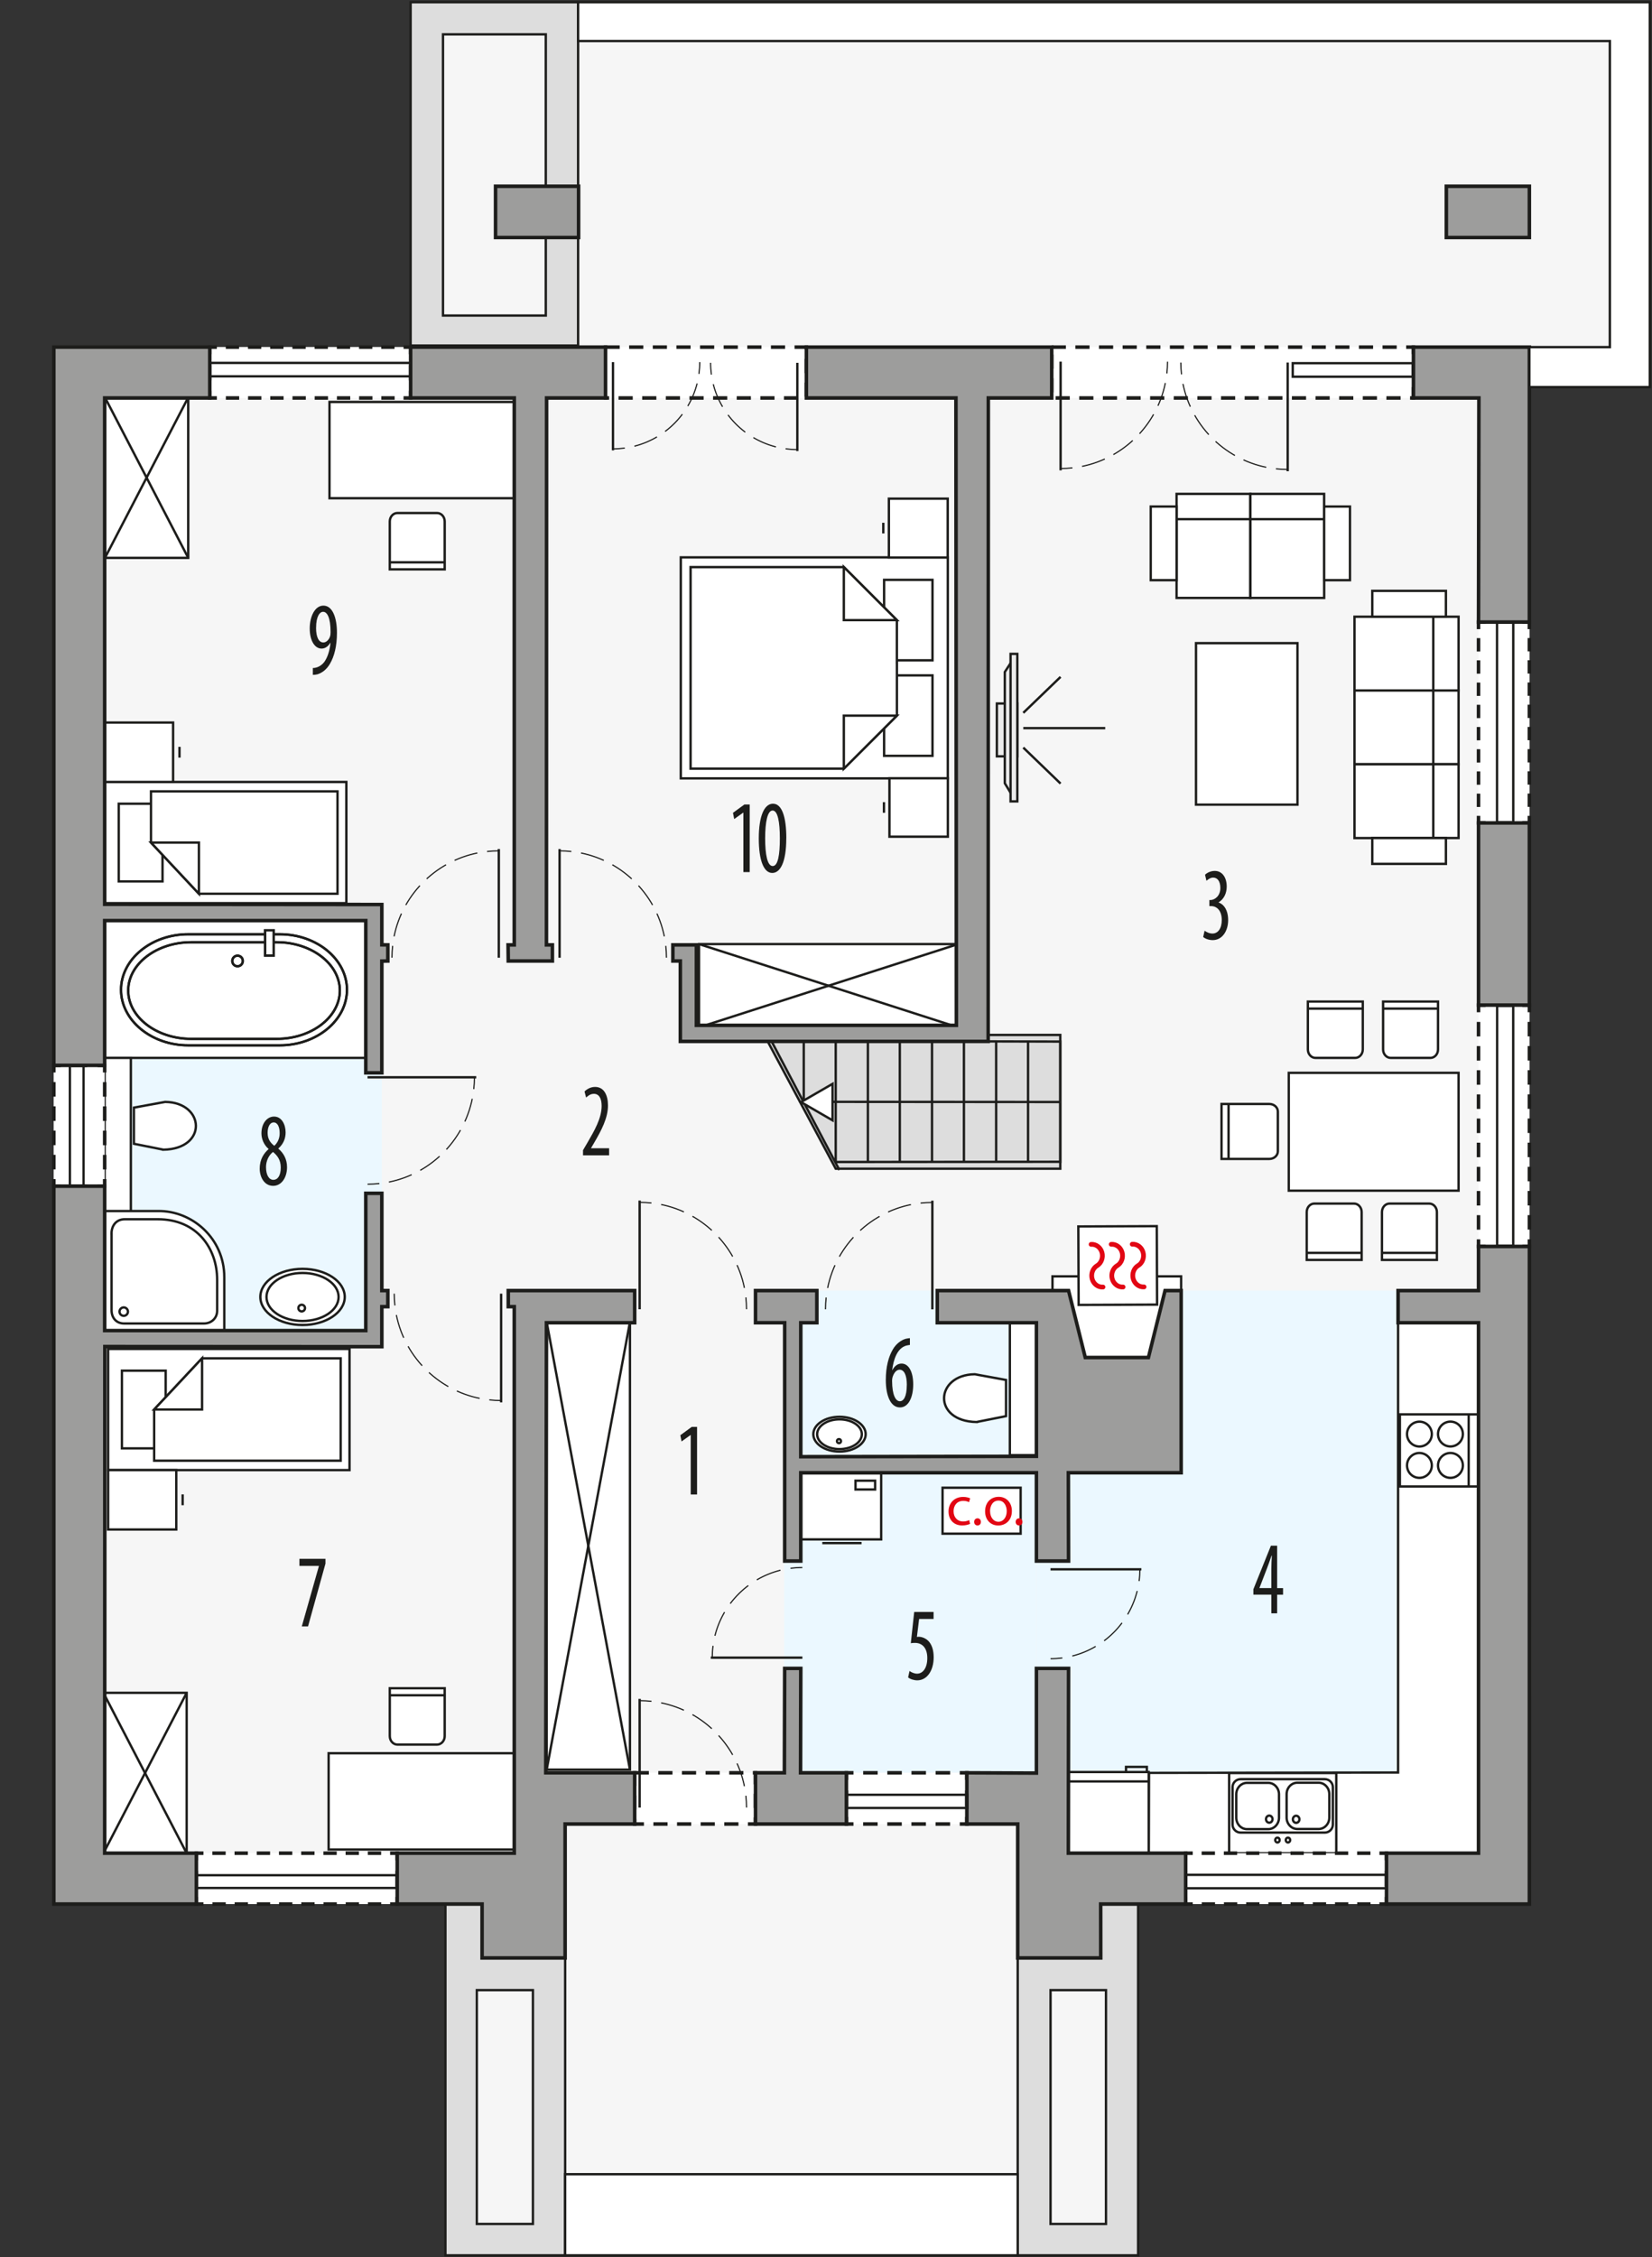 <?xml version="1.0" encoding="UTF-8"?><svg id="b" xmlns="http://www.w3.org/2000/svg" viewBox="0 0 349.57 477.58"><rect x="0" y="0" width="349.57" height="477.58" fill="#333333" stroke="none"/><polygon points="323.62 73.44 340.65 73.44 340.65 73.44 340.65 8.68 122.5 8.68 122.5 73.44 11.39 73.44 11.39 402.84 119.58 402.84 119.58 460 215.35 460 215.35 402.84 323.62 402.84 323.62 73.44" style="fill:#f6f6f6;"/><polygon points="224.36 247.26 176.84 247.26 162.42 220.28 162.42 218.96 224.36 218.96 224.36 247.26" style="fill:#ddd; stroke:#1d1d1b; stroke-miterlimit:10; stroke-width:.5px;"/><line x1="183.65" y1="220.47" x2="183.65" y2="245.84" style="fill:none; stroke:#1d1d1b; stroke-miterlimit:10; stroke-width:.5px;"/><line x1="176.84" y1="220.47" x2="176.84" y2="245.84" style="fill:none; stroke:#1d1d1b; stroke-miterlimit:10; stroke-width:.5px;"/><line x1="190.4" y1="220.47" x2="190.4" y2="245.84" style="fill:none; stroke:#1d1d1b; stroke-miterlimit:10; stroke-width:.5px;"/><line x1="197.22" y1="220.47" x2="197.22" y2="245.84" style="fill:none; stroke:#1d1d1b; stroke-miterlimit:10; stroke-width:.5px;"/><line x1="203.97" y1="220.47" x2="203.97" y2="245.84" style="fill:none; stroke:#1d1d1b; stroke-miterlimit:10; stroke-width:.5px;"/><line x1="210.79" y1="220.43" x2="210.79" y2="245.8" style="fill:none; stroke:#1d1d1b; stroke-miterlimit:10; stroke-width:.5px;"/><line x1="217.54" y1="220.43" x2="217.54" y2="245.8" style="fill:none; stroke:#1d1d1b; stroke-miterlimit:10; stroke-width:.5px;"/><polyline points="209.1 220.33 224.36 220.37 224.36 245.8 176.84 245.84" style="fill:none; stroke:#1d1d1b; stroke-miterlimit:10; stroke-width:.5px;"/><line x1="224.36" y1="233.15" x2="170.08" y2="233.11" style="fill:none; stroke:#1d1d1b; stroke-miterlimit:10; stroke-width:.5px;"/><line x1="170.08" y1="220.47" x2="170.08" y2="233.11" style="fill:none; stroke:#1d1d1b; stroke-miterlimit:10; stroke-width:.5px;"/><line x1="163.35" y1="220.47" x2="177.61" y2="247.53" style="fill:none; stroke:#1d1d1b; stroke-miterlimit:10; stroke-width:.5px;"/><polygon points="169.49 233.17 172.83 235.1 176.17 237.03 176.17 233.17 176.17 229.31 172.83 231.24 169.49 233.17" style="fill:#fff; stroke:#1d1d1b; stroke-linecap:square; stroke-miterlimit:10; stroke-width:.5px;"/><polygon points="249.94 311.59 249.94 273.05 312.86 273.05 312.86 392.08 219.31 392.08 219.31 311.59 249.94 311.59" style="fill:#ebf8ff; fill-rule:evenodd;"/><rect x="165.93" y="273.05" width="53.37" height="102.02" style="fill:#ebf8ff;"/><rect x="22.15" y="191.32" width="58.65" height="93.6" style="fill:#ebf8ff;"/><polygon points="312.86 392.75 243.07 392.75 243.13 375.09 295.84 375.01 295.84 279.85 312.86 279.85 312.86 392.75" style="fill:#fff; fill-rule:evenodd; stroke:#1d1d1b; stroke-miterlimit:22.93; stroke-width:.5px;"/><rect x="222.71" y="270.04" width="27.22" height="17.17" style="fill:#fff; stroke:#1d1d1b; stroke-miterlimit:22.93; stroke-width:.5px;"/><rect x="169.52" y="311.72" width="16.94" height="13.97" style="fill:#fff; stroke:#1d1d1b; stroke-miterlimit:22.93; stroke-width:.5px;"/><rect x="181.03" y="313.27" width="4.15" height="1.86" style="fill:none; stroke:#1d1d1b; stroke-miterlimit:22.93; stroke-width:.5px;"/><line x1="182.31" y1="326.47" x2="174" y2="326.47" style="fill:none; stroke:#1d1d1b; stroke-miterlimit:22.93; stroke-width:.5px;"/><rect x="213.69" y="279.72" width="5.62" height="28.15" style="fill:#fff; stroke:#1d1d1b; stroke-miterlimit:22.93; stroke-width:.5px;"/><path d="m177.64,300.29c2.61,0,4.73,1.41,4.73,3.15s-2.12,3.15-4.73,3.15-4.73-1.41-4.73-3.15,2.12-3.15,4.73-3.15Z" style="fill:#fff; fill-rule:evenodd; stroke:#1d1d1b; stroke-miterlimit:22.93; stroke-width:.5px;"/><path d="m177.64,299.75c3.06,0,5.54,1.65,5.54,3.68s-2.48,3.68-5.54,3.68-5.54-1.65-5.54-3.68,2.48-3.68,5.54-3.68Z" style="fill:#fff; fill-rule:evenodd; stroke:#1d1d1b; stroke-miterlimit:22.93; stroke-width:.5px;"/><path d="m177.64,300.29c2.61,0,4.73,1.41,4.73,3.15s-2.12,3.15-4.73,3.15-4.73-1.41-4.73-3.15,2.12-3.15,4.73-3.15Z" style="fill:#fff; fill-rule:evenodd; stroke:#1d1d1b; stroke-miterlimit:22.93; stroke-width:.5px;"/><path d="m177.53,304.47c.24,0,.43.19.43.43s-.19.43-.43.43-.43-.19-.43-.43.19-.43.43-.43Z" style="fill:none; fill-rule:evenodd; stroke:#1d1d1b; stroke-miterlimit:22.93; stroke-width:.5px;"/><path d="m206.67,300.85l6.21-1.24v-7.65l-6.61-1.21c-8.41.1-9.06,9.95.4,10.11Z" style="fill:#fff; fill-rule:evenodd; stroke:#1d1d1b; stroke-miterlimit:22.93; stroke-width:.5px;"/><rect x="260.09" y="375.12" width="22.67" height="16.98" style="fill:#fff; stroke:#1d1d1b; stroke-miterlimit:22.93; stroke-width:.5px;"/><path d="m260.81,386.02v-7.91c0-.93.76-1.69,1.7-1.69h17.83c.93,0,1.7.76,1.7,1.69v7.91c0,.93-.76,1.7-1.7,1.7h-17.83c-.93,0-1.7-.76-1.7-1.7Z" style="fill:none; fill-rule:evenodd; stroke:#1d1d1b; stroke-miterlimit:22.93; stroke-width:.5px;"/><path d="m261.6,384.57v-4.95c0-1.33,1.02-2.42,2.26-2.42h4.52c1.24,0,2.26,1.09,2.26,2.42v4.95c0,1.33-1.02,2.42-2.26,2.42h-4.52c-1.24,0-2.26-1.09-2.26-2.42Z" style="fill:none; fill-rule:evenodd; stroke:#1d1d1b; stroke-miterlimit:22.93; stroke-width:.5px;"/><path d="m272.25,384.54v-4.95c0-1.33,1.02-2.42,2.26-2.42h4.52c1.24,0,2.26,1.09,2.26,2.42v4.95c0,1.33-1.02,2.42-2.26,2.42h-4.52c-1.24,0-2.26-1.09-2.26-2.42Z" style="fill:none; fill-rule:evenodd; stroke:#1d1d1b; stroke-miterlimit:22.93; stroke-width:.5px;"/><path d="m269.27,384.88c0-.41-.31-.75-.69-.75s-.69.34-.69.75.31.75.69.75.69-.34.69-.75Z" style="fill:none; fill-rule:evenodd; stroke:#1d1d1b; stroke-miterlimit:22.93; stroke-width:.5px;"/><path d="m274.96,384.91c0-.41-.31-.75-.69-.75s-.69.34-.69.75.31.75.69.75.69-.34.69-.75Z" style="fill:none; fill-rule:evenodd; stroke:#1d1d1b; stroke-miterlimit:22.93; stroke-width:.5px;"/><path d="m273.01,389.3c0-.28-.21-.51-.47-.51s-.47.23-.47.51.21.51.47.51.47-.23.47-.51Z" style="fill:none; fill-rule:evenodd; stroke:#1d1d1b; stroke-miterlimit:22.93; stroke-width:.5px;"/><path d="m270.78,389.3c0-.28-.21-.51-.47-.51s-.47.23-.47.51.21.51.47.51.47-.23.47-.51Z" style="fill:none; fill-rule:evenodd; stroke:#1d1d1b; stroke-miterlimit:22.93; stroke-width:.5px;"/><rect x="226.13" y="374.91" width="16.94" height="17.14" style="fill:#fff; stroke:#1d1d1b; stroke-miterlimit:22.93; stroke-width:.5px;"/><line x1="243.07" y1="376.9" x2="226.13" y2="376.9" style="fill:#fff; stroke:#1d1d1b; stroke-miterlimit:22.93; stroke-width:.5px;"/><polyline points="242.68 374.91 242.68 373.82 238.27 373.82 238.27 374.91" style="fill:none; fill-rule:evenodd; stroke:#1d1d1b; stroke-miterlimit:22.93; stroke-width:.5px;"/><rect x="69.72" y="85.04" width="39.46" height="20.37" style="fill:#fff; stroke:#1d1d1b; stroke-miterlimit:22.93; stroke-width:.5px;"/><rect x="69.54" y="370.93" width="39.46" height="20.37" style="fill:#fff; stroke:#1d1d1b; stroke-miterlimit:22.93; stroke-width:.5px;"/><rect x="253.08" y="136.07" width="21.47" height="34.17" style="fill:#fff; stroke:#1d1d1b; stroke-miterlimit:22.93; stroke-width:.5px;"/><rect x="22.15" y="194.77" width="55.24" height="29.05" style="fill:#fff; stroke:#1d1d1b; stroke-miterlimit:22.93; stroke-width:.5px;"/><path d="m39.83,221.16h19.37c7.82,0,14.22-5.29,14.22-11.75h0c0-6.46-6.4-11.75-14.22-11.75h-19.37c-7.82,0-14.22,5.29-14.22,11.75h0c0,6.46,6.4,11.75,14.22,11.75Z" style="fill:#fff; fill-rule:evenodd; stroke:#1d1d1b; stroke-miterlimit:22.93; stroke-width:.5px;"/><path d="m40.45,219.79h18.14c7.33,0,13.32-4.6,13.32-10.22h0c0-5.62-6-10.22-13.32-10.22h-18.14c-7.33,0-13.32,4.6-13.32,10.22h0c0,5.62,5.99,10.22,13.32,10.22Z" style="fill:#fff; fill-rule:evenodd; stroke:#1d1d1b; stroke-miterlimit:22.93; stroke-width:.5px;"/><path d="m50.26,202.19c.62,0,1.12.5,1.12,1.12s-.5,1.12-1.12,1.12-1.11-.5-1.11-1.12.5-1.12,1.11-1.12Z" style="fill:#fff; fill-rule:evenodd; stroke:#1d1d1b; stroke-miterlimit:22.93; stroke-width:.5px;"/><rect x="56.11" y="196.83" width="1.8" height="5.33" style="fill:#fff; stroke:#1d1d1b; stroke-miterlimit:22.93; stroke-width:.5px;"/><rect x="22.15" y="223.82" width="5.54" height="32.55" style="fill:#fff; stroke:#1d1d1b; stroke-miterlimit:22.93; stroke-width:.5px;"/><path d="m34.55,243.23l-6.21-1.24v-7.65l6.61-1.21c8.41.1,9.06,9.95-.4,10.11Z" style="fill:#fff; fill-rule:evenodd; stroke:#1d1d1b; stroke-miterlimit:22.93; stroke-width:.5px;"/><path d="m64.02,269.32c4.21,0,7.63,2.27,7.63,5.08s-3.42,5.08-7.63,5.08-7.63-2.27-7.63-5.08,3.42-5.08,7.63-5.08Z" style="fill:#fff; fill-rule:evenodd; stroke:#1d1d1b; stroke-miterlimit:22.93; stroke-width:.5px;"/><path d="m64.02,268.45c4.93,0,8.93,2.66,8.93,5.94s-4,5.94-8.93,5.94-8.93-2.66-8.93-5.94,4-5.94,8.93-5.94Z" style="fill:#fff; fill-rule:evenodd; stroke:#1d1d1b; stroke-miterlimit:22.93; stroke-width:.5px;"/><path d="m64.02,269.32c4.21,0,7.63,2.27,7.63,5.08s-3.42,5.08-7.63,5.08-7.63-2.27-7.63-5.08,3.42-5.08,7.63-5.08Z" style="fill:#fff; fill-rule:evenodd; stroke:#1d1d1b; stroke-miterlimit:22.93; stroke-width:.5px;"/><path d="m63.84,276.05c.39,0,.7.31.7.7s-.31.7-.7.7-.7-.31-.7-.7.31-.7.7-.7Z" style="fill:none; fill-rule:evenodd; stroke:#1d1d1b; stroke-miterlimit:22.93; stroke-width:.5px;"/><path d="m47.46,281.51h-25.36v-25.29h11.29c7.24-.13,14.08,5.77,14.07,14v11.29Z" style="fill:#fff; fill-rule:evenodd; stroke:#1d1d1b; stroke-miterlimit:22.93; stroke-width:.5px;"/><path d="m23.61,260.97v16.33c.03,1.52,1.01,2.77,2.78,2.71h16.78c1.55,0,2.79-1.13,2.78-2.71v-6.55c0-6.55-4.21-12.81-12.57-12.79h-7c-1.82,0-2.78,1.38-2.78,3.01Z" style="fill:#fff; fill-rule:evenodd; stroke:#1d1d1b; stroke-miterlimit:22.93; stroke-width:.5px;"/><path d="m26.18,278.39c-.49,0-.89-.4-.89-.89s.4-.89.89-.89.89.4.89.89-.4.89-.89.89Z" style="fill:none; fill-rule:evenodd; stroke:#1d1d1b; stroke-miterlimit:22.93; stroke-width:.5px;"/><rect x="272.71" y="226.98" width="35.93" height="24.93" style="fill:#fff; stroke:#1d1d1b; stroke-miterlimit:22.93; stroke-width:.5px;"/><path d="m286.76,223.82h-8.4c-.89,0-1.61-.8-1.61-1.79v-10.13h11.62v10.13c0,.99-.72,1.79-1.61,1.79Z" style="fill:#fff; fill-rule:evenodd; stroke:#1d1d1b; stroke-miterlimit:22.93; stroke-width:.5px;"/><line x1="288.51" y1="213.39" x2="276.89" y2="213.39" style="fill:#fff; stroke:#1d1d1b; stroke-miterlimit:22.93; stroke-width:.5px;"/><path d="m302.68,223.82h-8.4c-.89,0-1.61-.8-1.61-1.79v-10.13h11.62v10.13c0,.99-.72,1.79-1.61,1.79Z" style="fill:#fff; fill-rule:evenodd; stroke:#1d1d1b; stroke-miterlimit:22.93; stroke-width:.5px;"/><line x1="304.43" y1="213.39" x2="292.81" y2="213.39" style="fill:#fff; stroke:#1d1d1b; stroke-miterlimit:22.93; stroke-width:.5px;"/><path d="m286.52,254.64h-8.4c-.89,0-1.61.8-1.61,1.79v10.13h11.62v-10.13c0-.98-.72-1.79-1.61-1.79Z" style="fill:#fff; fill-rule:evenodd; stroke:#1d1d1b; stroke-miterlimit:22.93; stroke-width:.5px;"/><line x1="288.28" y1="265.07" x2="276.65" y2="265.07" style="fill:#fff; stroke:#1d1d1b; stroke-miterlimit:22.93; stroke-width:.5px;"/><path d="m302.44,254.64h-8.4c-.89,0-1.61.8-1.61,1.79v10.13h11.62v-10.13c0-.98-.72-1.79-1.61-1.79Z" style="fill:#fff; fill-rule:evenodd; stroke:#1d1d1b; stroke-miterlimit:22.93; stroke-width:.5px;"/><line x1="304.2" y1="265.07" x2="292.57" y2="265.07" style="fill:#fff; stroke:#1d1d1b; stroke-miterlimit:22.93; stroke-width:.5px;"/><path d="m270.4,235.18v8.4c0,.89-.8,1.61-1.79,1.61h-10.13v-11.62h10.13c.98,0,1.79.72,1.79,1.61Z" style="fill:#fff; fill-rule:evenodd; stroke:#1d1d1b; stroke-miterlimit:22.93; stroke-width:.5px;"/><line x1="259.97" y1="233.42" x2="259.97" y2="245.04" style="fill:#fff; stroke:#1d1d1b; stroke-miterlimit:22.93; stroke-width:.5px;"/><path d="m92.49,108.54h-8.4c-.89,0-1.61.8-1.61,1.79v10.13h11.62v-10.13c0-.99-.72-1.79-1.61-1.79Z" style="fill:#fff; fill-rule:evenodd; stroke:#1d1d1b; stroke-miterlimit:22.93; stroke-width:.5px;"/><line x1="94.25" y1="118.97" x2="82.62" y2="118.97" style="fill:#fff; stroke:#1d1d1b; stroke-miterlimit:22.93; stroke-width:.5px;"/><path d="m92.49,369.1h-8.4c-.89,0-1.61-.8-1.61-1.79v-10.13h11.62v10.13c0,.98-.72,1.79-1.61,1.79Z" style="fill:#fff; fill-rule:evenodd; stroke:#1d1d1b; stroke-miterlimit:22.93; stroke-width:.5px;"/><line x1="94.25" y1="358.67" x2="82.62" y2="358.67" style="fill:#fff; stroke:#1d1d1b; stroke-miterlimit:22.93; stroke-width:.5px;"/><rect x="296.22" y="299.24" width="16.6" height="15.25" style="fill:#fff; stroke:#1d1d1b; stroke-miterlimit:22.93; stroke-width:.5px;"/><path d="m304.29,310.04c0-1.45,1.18-2.63,2.63-2.63s2.63,1.18,2.63,2.63-1.18,2.63-2.63,2.63-2.63-1.18-2.63-2.63h0Z" style="fill:#fff; fill-rule:evenodd; stroke:#1d1d1b; stroke-miterlimit:22.93; stroke-width:.5px;"/><path d="m304.29,303.4c0-1.45,1.18-2.63,2.63-2.63s2.63,1.18,2.63,2.63-1.18,2.63-2.63,2.63-2.63-1.18-2.63-2.63h0Z" style="fill:#fff; fill-rule:evenodd; stroke:#1d1d1b; stroke-miterlimit:22.93; stroke-width:.5px;"/><path d="m297.73,303.41c0-1.45,1.18-2.63,2.63-2.63s2.62,1.18,2.62,2.63-1.18,2.63-2.62,2.63-2.63-1.18-2.63-2.63h0Z" style="fill:#fff; fill-rule:evenodd; stroke:#1d1d1b; stroke-miterlimit:22.93; stroke-width:.5px;"/><path d="m297.73,310.04c0-1.45,1.18-2.63,2.62-2.63s2.63,1.18,2.63,2.63-1.18,2.63-2.63,2.63-2.62-1.18-2.62-2.63h0Z" style="fill:#fff; fill-rule:evenodd; stroke:#1d1d1b; stroke-miterlimit:22.93; stroke-width:.5px;"/><line x1="310.78" y1="299.24" x2="310.78" y2="314.5" style="fill:#fff; stroke:#1d1d1b; stroke-miterlimit:22.93; stroke-width:.5px;"/><polygon points="200.56 117.92 200.56 138.13 200.56 144.47 200.56 164.68 144.06 164.68 144.06 144.47 144.06 138.13 144.06 117.92 200.56 117.92" style="fill:#fff; fill-rule:evenodd; stroke:#1d1d1b; stroke-miterlimit:22.93; stroke-width:.5px;"/><rect x="187.08" y="142.89" width="10.24" height="17.02" style="fill:#fff; stroke:#1d1d1b; stroke-miterlimit:22.93; stroke-width:.5px;"/><rect x="187.08" y="122.68" width="10.24" height="17.02" style="fill:#fff; stroke:#1d1d1b; stroke-miterlimit:22.93; stroke-width:.5px;"/><polygon points="178.56 162.62 189.79 151.41 189.79 140.19 189.78 140.19 189.78 131.2 178.56 119.98 146.13 119.98 146.13 140.19 146.13 142.41 146.13 162.62 178.56 162.62" style="fill:#fff; fill-rule:evenodd; stroke:#1d1d1b; stroke-miterlimit:22.93; stroke-width:.5px;"/><polygon points="178.56 162.63 178.56 151.41 189.78 151.41 178.56 162.63" style="fill:#fff; fill-rule:evenodd; stroke:#1d1d1b; stroke-miterlimit:22.93; stroke-width:.5px;"/><polygon points="178.56 119.97 178.56 131.2 189.78 131.2 178.56 119.97" style="fill:#fff; fill-rule:evenodd; stroke:#1d1d1b; stroke-miterlimit:22.93; stroke-width:.5px;"/><rect x="188.09" y="105.5" width="12.45" height="12.45" style="fill:#fff; stroke:#1d1d1b; stroke-miterlimit:22.93; stroke-width:.5px;"/><line x1="186.91" y1="112.86" x2="186.91" y2="110.6" style="fill:#fff; stroke:#1d1d1b; stroke-miterlimit:22.93; stroke-width:.5px;"/><rect x="188.21" y="164.66" width="12.36" height="12.36" style="fill:#fff; stroke:#1d1d1b; stroke-miterlimit:22.93; stroke-width:.5px;"/><line x1="187.05" y1="171.96" x2="187.05" y2="169.71" style="fill:#fff; stroke:#1d1d1b; stroke-miterlimit:22.93; stroke-width:.5px;"/><rect x="22.21" y="84.09" width="17.62" height="33.94" style="fill:#fff; stroke:#1d1d1b; stroke-miterlimit:22.93; stroke-width:.5px;"/><line x1="22.21" y1="84.09" x2="39.83" y2="118.03" style="fill:#fff; stroke:#1d1d1b; stroke-miterlimit:22.93; stroke-width:.5px;"/><line x1="39.83" y1="84.09" x2="22.21" y2="118.03" style="fill:#fff; stroke:#1d1d1b; stroke-miterlimit:22.93; stroke-width:.5px;"/><rect x="22.21" y="165.44" width="51.08" height="25.64" style="fill:#fff; stroke:#1d1d1b; stroke-miterlimit:22.93; stroke-width:.5px;"/><rect x="25.13" y="170.04" width="9.26" height="16.44" style="fill:#fff; stroke:#1d1d1b; stroke-miterlimit:22.93; stroke-width:.5px;"/><polygon points="42.09 189.09 31.95 178.26 31.95 167.43 71.42 167.43 71.42 189.09 42.09 189.09" style="fill:#fff; fill-rule:evenodd; stroke:#1d1d1b; stroke-miterlimit:22.93; stroke-width:.5px;"/><polygon points="42.09 189.09 42.09 178.26 31.95 178.26 42.09 189.09" style="fill:#fff; fill-rule:evenodd; stroke:#1d1d1b; stroke-miterlimit:22.93; stroke-width:.5px;"/><rect x="22.21" y="152.87" width="14.42" height="12.57" style="fill:#fff; stroke:#1d1d1b; stroke-miterlimit:22.93; stroke-width:.5px;"/><line x1="37.98" y1="160.29" x2="37.98" y2="158.01" style="fill:#fff; stroke:#1d1d1b; stroke-miterlimit:22.93; stroke-width:.5px;"/><rect x="147.91" y="199.74" width="54.82" height="17.62" style="fill:#fff; stroke:#1d1d1b; stroke-miterlimit:22.93; stroke-width:.5px;"/><line x1="147.91" y1="217.36" x2="202.73" y2="199.74" style="fill:#fff; stroke:#1d1d1b; stroke-miterlimit:22.93; stroke-width:.5px;"/><line x1="147.91" y1="199.74" x2="202.73" y2="217.36" style="fill:#fff; stroke:#1d1d1b; stroke-miterlimit:22.93; stroke-width:.5px;"/><rect x="115.68" y="279.71" width="17.62" height="94.69" style="fill:#fff; stroke:#1d1d1b; stroke-miterlimit:22.93; stroke-width:.5px;"/><line x1="115.68" y1="279.71" x2="133.3" y2="374.4" style="fill:#fff; stroke:#1d1d1b; stroke-miterlimit:22.93; stroke-width:.5px;"/><line x1="133.3" y1="279.71" x2="115.68" y2="374.4" style="fill:#fff; stroke:#1d1d1b; stroke-miterlimit:22.93; stroke-width:.5px;"/><rect x="21.88" y="358.15" width="17.62" height="33.94" style="fill:#fff; stroke:#1d1d1b; stroke-miterlimit:22.93; stroke-width:.5px;"/><line x1="21.88" y1="358.15" x2="39.5" y2="392.09" style="fill:#fff; stroke:#1d1d1b; stroke-miterlimit:22.93; stroke-width:.5px;"/><line x1="39.5" y1="358.15" x2="21.88" y2="392.09" style="fill:#fff; stroke:#1d1d1b; stroke-miterlimit:22.93; stroke-width:.5px;"/><rect x="22.88" y="285.39" width="51.08" height="25.64" style="fill:#fff; stroke:#1d1d1b; stroke-miterlimit:22.93; stroke-width:.5px;"/><rect x="25.8" y="289.99" width="9.26" height="16.44" style="fill:#fff; stroke:#1d1d1b; stroke-miterlimit:22.93; stroke-width:.5px;"/><polygon points="42.76 287.38 32.62 298.21 32.62 309.04 72.09 309.04 72.09 287.38 42.76 287.38" style="fill:#fff; fill-rule:evenodd; stroke:#1d1d1b; stroke-miterlimit:22.93; stroke-width:.5px;"/><polygon points="42.76 287.37 42.76 298.21 32.62 298.21 42.76 287.37" style="fill:#fff; fill-rule:evenodd; stroke:#1d1d1b; stroke-miterlimit:22.93; stroke-width:.5px;"/><rect x="22.88" y="311.03" width="14.42" height="12.57" style="fill:#fff; stroke:#1d1d1b; stroke-miterlimit:22.93; stroke-width:.5px;"/><line x1="38.65" y1="316.17" x2="38.65" y2="318.46" style="fill:#fff; stroke:#1d1d1b; stroke-miterlimit:22.93; stroke-width:.5px;"/><rect x="286.62" y="130.48" width="18.86" height="15.61" style="fill:#fff; stroke:#1d1d1b; stroke-miterlimit:10; stroke-width:.5px;"/><rect x="286.62" y="146.09" width="18.86" height="15.61" style="fill:#fff; stroke:#1d1d1b; stroke-miterlimit:10; stroke-width:.5px;"/><rect x="286.62" y="161.7" width="18.86" height="15.61" style="fill:#fff; stroke:#1d1d1b; stroke-miterlimit:10; stroke-width:.5px;"/><rect x="303.29" y="130.48" width="5.35" height="15.61" style="fill:#fff; stroke:#1d1d1b; stroke-miterlimit:10; stroke-width:.5px;"/><rect x="303.29" y="146.09" width="5.35" height="15.61" style="fill:#fff; stroke:#1d1d1b; stroke-miterlimit:10; stroke-width:.5px;"/><rect x="303.29" y="161.69" width="5.35" height="15.61" style="fill:#fff; stroke:#1d1d1b; stroke-miterlimit:10; stroke-width:.5px;"/><rect x="290.38" y="125.01" width="15.58" height="5.47" style="fill:#fff; stroke:#1d1d1b; stroke-miterlimit:10; stroke-width:.5px;"/><rect x="290.38" y="177.3" width="15.58" height="5.47" style="fill:#fff; stroke:#1d1d1b; stroke-miterlimit:10; stroke-width:.5px;"/><rect x="248.97" y="107.65" width="15.61" height="18.86" style="fill:#fff; stroke:#1d1d1b; stroke-linecap:round; stroke-miterlimit:10; stroke-width:.5px;"/><rect x="264.59" y="107.65" width="15.61" height="18.86" style="fill:#fff; stroke:#1d1d1b; stroke-linecap:round; stroke-miterlimit:10; stroke-width:.5px;"/><rect x="248.97" y="104.49" width="15.61" height="5.35" style="fill:#fff; stroke:#1d1d1b; stroke-linecap:square; stroke-miterlimit:10; stroke-width:.5px;"/><rect x="264.58" y="104.49" width="15.61" height="5.35" style="fill:#fff; stroke:#1d1d1b; stroke-linecap:square; stroke-miterlimit:10; stroke-width:.5px;"/><rect x="243.5" y="107.17" width="5.47" height="15.58" style="fill:#fff; stroke:#1d1d1b; stroke-linecap:square; stroke-miterlimit:10; stroke-width:.5px;"/><rect x="280.19" y="107.17" width="5.47" height="15.58" style="fill:#fff; stroke:#1d1d1b; stroke-linecap:square; stroke-miterlimit:10; stroke-width:.5px;"/><rect x="44.39" y="73.44" width="42.5" height="10.76" style="fill:#fff;"/><polyline points="86.89 82.7 86.89 84.2 85.39 84.2" style="fill:none; stroke:#1d1d1b; stroke-miterlimit:10; stroke-width:.75px;"/><line x1="83.51" y1="84.2" x2="46.83" y2="84.2" style="fill:none; stroke:#1d1d1b; stroke-dasharray:0 0 2.82 1.88; stroke-miterlimit:10; stroke-width:.75px;"/><polyline points="45.89 84.2 44.39 84.2 44.39 82.7" style="fill:none; stroke:#1d1d1b; stroke-miterlimit:10; stroke-width:.75px;"/><line x1="44.39" y1="80.48" x2="44.39" y2="76.05" style="fill:none; stroke:#1d1d1b; stroke-dasharray:0 0 3.33 2.22; stroke-miterlimit:10; stroke-width:.75px;"/><polyline points="44.39 74.94 44.39 73.44 45.89 73.44" style="fill:none; stroke:#1d1d1b; stroke-miterlimit:10; stroke-width:.75px;"/><line x1="47.77" y1="73.44" x2="84.45" y2="73.44" style="fill:none; stroke:#1d1d1b; stroke-dasharray:0 0 2.82 1.88; stroke-miterlimit:10; stroke-width:.75px;"/><polyline points="85.39 73.44 86.89 73.44 86.89 74.94" style="fill:none; stroke:#1d1d1b; stroke-miterlimit:10; stroke-width:.75px;"/><line x1="86.89" y1="77.16" x2="86.89" y2="81.59" style="fill:none; stroke:#1d1d1b; stroke-dasharray:0 0 3.33 2.22; stroke-miterlimit:10; stroke-width:.75px;"/><rect x="312.86" y="131.61" width="10.76" height="42.5" style="fill:#fff;"/><polyline points="323.62 172.61 323.62 174.11 322.12 174.11" style="fill:none; stroke:#1d1d1b; stroke-miterlimit:10; stroke-width:.75px;"/><line x1="319.9" y1="174.11" x2="315.47" y2="174.11" style="fill:none; stroke:#1d1d1b; stroke-dasharray:0 0 3.33 2.22; stroke-miterlimit:10; stroke-width:.75px;"/><polyline points="314.36 174.11 312.86 174.11 312.86 172.61" style="fill:none; stroke:#1d1d1b; stroke-miterlimit:10; stroke-width:.75px;"/><line x1="312.86" y1="170.73" x2="312.86" y2="134.05" style="fill:none; stroke:#1d1d1b; stroke-dasharray:0 0 2.82 1.88; stroke-miterlimit:10; stroke-width:.75px;"/><polyline points="312.86 133.11 312.86 131.61 314.36 131.61" style="fill:none; stroke:#1d1d1b; stroke-miterlimit:10; stroke-width:.75px;"/><line x1="316.58" y1="131.61" x2="321.01" y2="131.61" style="fill:none; stroke:#1d1d1b; stroke-dasharray:0 0 3.33 2.22; stroke-miterlimit:10; stroke-width:.75px;"/><polyline points="322.12 131.61 323.62 131.61 323.62 133.11" style="fill:none; stroke:#1d1d1b; stroke-miterlimit:10; stroke-width:.75px;"/><line x1="323.62" y1="134.99" x2="323.62" y2="171.67" style="fill:none; stroke:#1d1d1b; stroke-dasharray:0 0 2.82 1.88; stroke-miterlimit:10; stroke-width:.75px;"/><rect x="312.86" y="212.66" width="10.76" height="51.05" style="fill:#fff;"/><polyline points="323.63 262.21 323.63 263.71 322.13 263.71" style="fill:none; stroke:#1d1d1b; stroke-miterlimit:10; stroke-width:.75px;"/><line x1="319.91" y1="263.71" x2="315.47" y2="263.71" style="fill:none; stroke:#1d1d1b; stroke-dasharray:0 0 3.33 2.22; stroke-miterlimit:10; stroke-width:.75px;"/><polyline points="314.36 263.71 312.86 263.71 312.86 262.21" style="fill:none; stroke:#1d1d1b; stroke-miterlimit:10; stroke-width:.75px;"/><line x1="312.86" y1="260.16" x2="312.86" y2="215.18" style="fill:none; stroke:#1d1d1b; stroke-dasharray:0 0 3.07 2.04; stroke-miterlimit:10; stroke-width:.75px;"/><polyline points="312.86 214.16 312.86 212.66 314.36 212.66" style="fill:none; stroke:#1d1d1b; stroke-miterlimit:10; stroke-width:.75px;"/><line x1="316.58" y1="212.66" x2="321.02" y2="212.66" style="fill:none; stroke:#1d1d1b; stroke-dasharray:0 0 3.33 2.22; stroke-miterlimit:10; stroke-width:.75px;"/><polyline points="322.13 212.66 323.63 212.66 323.63 214.16" style="fill:none; stroke:#1d1d1b; stroke-miterlimit:10; stroke-width:.75px;"/><line x1="323.63" y1="216.2" x2="323.63" y2="261.18" style="fill:none; stroke:#1d1d1b; stroke-dasharray:0 0 3.07 2.04; stroke-miterlimit:10; stroke-width:.75px;"/><rect x="250.89" y="392.08" width="42.5" height="10.76" style="fill:#fff;"/><polyline points="293.39 401.34 293.39 402.84 291.89 402.84" style="fill:none; stroke:#1d1d1b; stroke-miterlimit:10; stroke-width:.75px;"/><line x1="290.01" y1="402.84" x2="253.33" y2="402.84" style="fill:none; stroke:#1d1d1b; stroke-dasharray:0 0 2.82 1.88; stroke-miterlimit:10; stroke-width:.75px;"/><polyline points="252.39 402.84 250.89 402.84 250.89 401.34" style="fill:none; stroke:#1d1d1b; stroke-miterlimit:10; stroke-width:.75px;"/><line x1="250.89" y1="399.13" x2="250.89" y2="394.69" style="fill:none; stroke:#1d1d1b; stroke-dasharray:0 0 3.33 2.22; stroke-miterlimit:10; stroke-width:.75px;"/><polyline points="250.89 393.58 250.89 392.08 252.39 392.08" style="fill:none; stroke:#1d1d1b; stroke-miterlimit:10; stroke-width:.75px;"/><line x1="254.27" y1="392.08" x2="290.95" y2="392.08" style="fill:none; stroke:#1d1d1b; stroke-dasharray:0 0 2.82 1.88; stroke-miterlimit:10; stroke-width:.75px;"/><polyline points="291.89 392.08 293.39 392.08 293.39 393.58" style="fill:none; stroke:#1d1d1b; stroke-miterlimit:10; stroke-width:.75px;"/><line x1="293.39" y1="395.8" x2="293.39" y2="400.24" style="fill:none; stroke:#1d1d1b; stroke-dasharray:0 0 3.33 2.22; stroke-miterlimit:10; stroke-width:.75px;"/><rect x="179.1" y="375.07" width="25.49" height="10.84" style="fill:#fff;"/><polyline points="204.59 384.41 204.59 385.91 203.09 385.91" style="fill:none; stroke:#1d1d1b; stroke-miterlimit:10; stroke-width:.75px;"/><line x1="201.04" y1="385.91" x2="181.62" y2="385.91" style="fill:none; stroke:#1d1d1b; stroke-dasharray:0 0 3.07 2.04; stroke-miterlimit:10; stroke-width:.75px;"/><polyline points="180.6 385.91 179.1 385.91 179.1 384.41" style="fill:none; stroke:#1d1d1b; stroke-miterlimit:10; stroke-width:.75px;"/><line x1="179.1" y1="382.17" x2="179.1" y2="377.69" style="fill:none; stroke:#1d1d1b; stroke-dasharray:0 0 3.36 2.24; stroke-miterlimit:10; stroke-width:.75px;"/><polyline points="179.1 376.57 179.1 375.07 180.6 375.07" style="fill:none; stroke:#1d1d1b; stroke-miterlimit:10; stroke-width:.75px;"/><line x1="182.65" y1="375.07" x2="202.06" y2="375.07" style="fill:none; stroke:#1d1d1b; stroke-dasharray:0 0 3.07 2.04; stroke-miterlimit:10; stroke-width:.75px;"/><polyline points="203.09 375.07 204.59 375.07 204.59 376.57" style="fill:none; stroke:#1d1d1b; stroke-miterlimit:10; stroke-width:.75px;"/><line x1="204.59" y1="378.81" x2="204.59" y2="383.29" style="fill:none; stroke:#1d1d1b; stroke-dasharray:0 0 3.36 2.24; stroke-miterlimit:10; stroke-width:.75px;"/><rect x="41.55" y="392.08" width="42.5" height="10.76" style="fill:#fff;"/><polyline points="84.05 401.34 84.05 402.84 82.55 402.84" style="fill:none; stroke:#1d1d1b; stroke-miterlimit:10; stroke-width:.75px;"/><line x1="80.67" y1="402.84" x2="43.99" y2="402.84" style="fill:none; stroke:#1d1d1b; stroke-dasharray:0 0 2.82 1.88; stroke-miterlimit:10; stroke-width:.75px;"/><polyline points="43.05 402.84 41.55 402.84 41.55 401.34" style="fill:none; stroke:#1d1d1b; stroke-miterlimit:10; stroke-width:.75px;"/><line x1="41.55" y1="399.13" x2="41.55" y2="394.69" style="fill:none; stroke:#1d1d1b; stroke-dasharray:0 0 3.33 2.22; stroke-miterlimit:10; stroke-width:.75px;"/><polyline points="41.55 393.58 41.55 392.08 43.05 392.08" style="fill:none; stroke:#1d1d1b; stroke-miterlimit:10; stroke-width:.75px;"/><line x1="44.93" y1="392.08" x2="81.61" y2="392.08" style="fill:none; stroke:#1d1d1b; stroke-dasharray:0 0 2.82 1.88; stroke-miterlimit:10; stroke-width:.75px;"/><polyline points="82.55 392.08 84.05 392.08 84.05 393.58" style="fill:none; stroke:#1d1d1b; stroke-miterlimit:10; stroke-width:.75px;"/><line x1="84.05" y1="395.8" x2="84.05" y2="400.24" style="fill:none; stroke:#1d1d1b; stroke-dasharray:0 0 3.33 2.22; stroke-miterlimit:10; stroke-width:.75px;"/><rect x="11.39" y="225.4" width="10.76" height="25.56" style="fill:#fff;"/><polyline points="22.15 249.46 22.15 250.96 20.65 250.96" style="fill:none; stroke:#1d1d1b; stroke-miterlimit:10; stroke-width:.75px;"/><line x1="18.44" y1="250.96" x2="14" y2="250.96" style="fill:none; stroke:#1d1d1b; stroke-dasharray:0 0 3.33 2.22; stroke-miterlimit:10; stroke-width:.75px;"/><polyline points="12.89 250.96 11.39 250.96 11.39 249.46" style="fill:none; stroke:#1d1d1b; stroke-miterlimit:10; stroke-width:.75px;"/><line x1="11.39" y1="247.41" x2="11.39" y2="227.93" style="fill:none; stroke:#1d1d1b; stroke-dasharray:0 0 3.08 2.05; stroke-miterlimit:10; stroke-width:.75px;"/><polyline points="11.39 226.9 11.39 225.4 12.89 225.4" style="fill:none; stroke:#1d1d1b; stroke-miterlimit:10; stroke-width:.75px;"/><line x1="15.11" y1="225.4" x2="19.55" y2="225.4" style="fill:none; stroke:#1d1d1b; stroke-dasharray:0 0 3.33 2.22; stroke-miterlimit:10; stroke-width:.75px;"/><polyline points="20.65 225.4 22.15 225.4 22.15 226.9" style="fill:none; stroke:#1d1d1b; stroke-miterlimit:10; stroke-width:.75px;"/><line x1="22.15" y1="228.95" x2="22.15" y2="248.44" style="fill:none; stroke:#1d1d1b; stroke-dasharray:0 0 3.08 2.05; stroke-miterlimit:10; stroke-width:.75px;"/><rect x="128.13" y="73.44" width="42.5" height="10.76" style="fill:#fff; stroke:#1d1d1b; stroke-dasharray:0 0 3 2; stroke-miterlimit:10; stroke-width:.75px;"/><rect x="222.55" y="73.44" width="76.53" height="10.76" style="fill:#fff; stroke:#1d1d1b; stroke-dasharray:0 0 3 2; stroke-miterlimit:10; stroke-width:.75px;"/><rect x="134.3" y="375.07" width="25.56" height="10.84" style="fill:#fff; stroke:#1d1d1b; stroke-dasharray:0 0 3 2; stroke-miterlimit:10; stroke-width:.75px;"/><rect x="94.25" y="402.84" width="25.34" height="74.32" style="fill:#ddd; stroke:#1d1d1b; stroke-miterlimit:22.93; stroke-width:.5px;"/><rect x="215.35" y="402.84" width="25.48" height="74.32" style="fill:#ddd; stroke:#1d1d1b; stroke-miterlimit:22.93; stroke-width:.5px;"/><rect x="86.89" y=".47" width="35.44" height="72.64" style="fill:#ddd; stroke:#1d1d1b; stroke-miterlimit:22.93; stroke-width:.5px;"/><rect x="93.74" y="7.27" width="21.75" height="59.49" style="fill:#f6f6f6; stroke:#1d1d1b; stroke-miterlimit:22.93; stroke-width:.5px;"/><rect x="104.86" y="39.41" width="17.57" height="10.84" style="fill:#9d9d9c; stroke:#1d1d1b; stroke-miterlimit:10; stroke-width:.75px;"/><rect x="306.05" y="39.41" width="17.57" height="10.84" style="fill:#9d9d9c; stroke:#1d1d1b; stroke-miterlimit:10; stroke-width:.75px;"/><polygon points="323.62 131.61 312.86 131.61 312.94 84.2 299.09 84.2 299.09 73.44 323.62 73.44 323.62 131.61" style="fill:#9d9d9c; stroke:#1d1d1b; stroke-miterlimit:10; stroke-width:.75px;"/><rect x="312.86" y="174.11" width="10.76" height="38.54" style="fill:#9d9d9c; stroke:#1d1d1b; stroke-miterlimit:10; stroke-width:.75px;"/><polygon points="323.62 402.84 293.39 402.84 293.39 392.08 312.86 392.08 312.86 279.85 295.84 279.85 295.84 273.05 312.86 273.05 312.86 263.71 323.63 263.71 323.62 402.84" style="fill:#9d9d9c; stroke:#1d1d1b; stroke-miterlimit:10; stroke-width:.75px;"/><polygon points="215.35 385.91 204.59 385.91 204.59 375.07 219.31 375.13 219.31 352.98 226.11 352.98 226.07 392.08 250.89 392.08 250.89 402.84 232.91 402.84 232.92 414.24 215.35 414.24 215.35 385.91" style="fill:#9d9d9c; stroke:#1d1d1b; stroke-miterlimit:10; stroke-width:.75px;"/><polygon points="179.1 385.91 159.87 385.91 159.87 375.07 165.98 375.07 166.04 352.98 169.45 352.98 169.4 375.07 179.1 375.07 179.1 385.91" style="fill:#9d9d9c; stroke:#1d1d1b; stroke-miterlimit:10; stroke-width:.75px;"/><polygon points="108.82 276.45 107.55 276.45 107.55 273.05 134.3 273.05 134.3 279.85 115.63 279.85 115.49 375.07 134.3 375.07 134.3 385.91 119.58 385.91 119.58 414.24 102.01 414.24 102.01 402.84 84.05 402.84 84.05 392.08 108.82 392.08 108.82 276.45" style="fill:#9d9d9c; stroke:#1d1d1b; stroke-miterlimit:10; stroke-width:.75px;"/><polygon points="219.31 279.85 198.33 279.85 198.33 273.05 226.11 273.05 229.65 287.21 243.01 287.21 246.53 273.05 249.94 273.05 249.94 311.59 226.07 311.59 226.11 330.27 219.31 330.27 219.31 311.59 169.45 311.59 169.45 330.27 166.04 330.27 166.04 279.85 159.87 279.85 159.87 273.05 172.85 273.05 172.85 279.85 169.45 279.85 169.45 308.19 219.31 308.11 219.31 279.85" style="fill:#9d9d9c; stroke:#1d1d1b; stroke-miterlimit:10; stroke-width:.75px;"/><polygon points="41.55 402.84 11.39 402.84 11.39 250.96 22.15 250.96 22.15 281.51 77.4 281.51 77.4 252.47 80.8 252.47 80.8 273.05 82.07 273.05 82.07 276.45 80.8 276.45 80.8 284.92 22.19 284.89 22.15 392.08 41.55 392.08 41.55 402.84" style="fill:#9d9d9c; stroke:#1d1d1b; stroke-miterlimit:10; stroke-width:.75px;"/><polygon points="11.39 73.44 44.39 73.44 44.39 84.2 22.15 84.2 22.15 191.32 80.8 191.37 80.8 199.9 82.07 199.91 82.07 203.32 80.8 203.34 80.8 226.98 77.4 226.98 77.4 194.77 22.15 194.77 22.15 225.4 11.39 225.4 11.39 73.44" style="fill:#9d9d9c; stroke:#1d1d1b; stroke-miterlimit:10; stroke-width:.75px;"/><polygon points="128.13 84.2 115.66 84.2 115.63 199.91 116.89 199.91 116.89 203.32 107.55 203.32 107.51 199.91 108.82 199.91 108.82 84.2 86.89 84.2 86.89 73.44 128.13 73.44 128.13 84.2" style="fill:#9d9d9c; stroke:#1d1d1b; stroke-miterlimit:10; stroke-width:.75px;"/><polygon points="222.55 84.2 209.13 84.2 209.1 220.33 143.96 220.33 143.96 203.32 142.38 203.32 142.38 199.91 147.36 199.91 147.36 216.93 202.37 216.93 202.28 84.2 170.63 84.2 170.63 73.44 222.55 73.44 222.55 84.2" style="fill:#9d9d9c; stroke:#1d1d1b; stroke-miterlimit:10; stroke-width:.75px;"/><rect x="44.39" y="76.78" width="42.48" height="2.84" style="fill:none; stroke:#1d1d1b; stroke-miterlimit:10; stroke-width:.5px;"/><rect x="273.55" y="76.84" width="25.45" height="2.86" style="fill:none; stroke:#1d1d1b; stroke-miterlimit:10; stroke-width:.5px;"/><rect x="316.78" y="131.61" width="3.43" height="42.5" style="fill:none; stroke:#1d1d1b; stroke-miterlimit:10; stroke-width:.5px;"/><rect x="316.8" y="212.76" width="3.4" height="50.86" style="fill:none; stroke:#1d1d1b; stroke-miterlimit:10; stroke-width:.5px;"/><rect x="250.94" y="396.66" width="42.39" height="2.84" style="fill:none; stroke:#1d1d1b; stroke-miterlimit:10; stroke-width:.5px;"/><rect x="179.17" y="379.72" width="25.54" height="2.79" style="fill:none; stroke:#1d1d1b; stroke-miterlimit:10; stroke-width:.5px;"/><rect x="41.55" y="396.74" width="42.42" height="2.7" style="fill:none; stroke:#1d1d1b; stroke-miterlimit:10; stroke-width:.5px;"/><rect x="14.79" y="225.4" width="2.89" height="25.55" style="fill:none; stroke:#1d1d1b; stroke-miterlimit:10; stroke-width:.5px;"/><rect x="199.45" y="314.76" width="16.52" height="9.72" style="fill:#fff; stroke:#1d1d1b; stroke-miterlimit:22.93; stroke-width:.5px;"/><path d="m205.27,322.4c-.28.14-.89.34-1.67.34-1.75,0-2.89-1.19-2.89-2.96s1.22-3.08,3.12-3.08c.62,0,1.18.16,1.46.3l-.24.82c-.25-.14-.65-.28-1.22-.28-1.33,0-2.05.98-2.05,2.19,0,1.34.86,2.17,2.01,2.17.6,0,1-.16,1.3-.29l.18.79Z" style="fill:#e20613;"/><path d="m206.13,321.99c0-.44.3-.76.72-.76s.71.31.71.76-.28.75-.72.75c-.42,0-.71-.32-.71-.75Z" style="fill:#e20613;"/><path d="m214.12,319.67c0,2.15-1.49,3.08-2.89,3.08-1.57,0-2.78-1.15-2.78-2.99,0-1.94,1.27-3.08,2.88-3.08s2.79,1.21,2.79,2.99Zm-4.61.06c0,1.27.73,2.23,1.76,2.23s1.76-.95,1.76-2.25c0-.98-.49-2.23-1.74-2.23s-1.79,1.15-1.79,2.25Z" style="fill:#e20613;"/><path d="m214.92,321.99c0-.44.3-.76.72-.76s.71.31.71.76-.28.75-.72.75c-.42,0-.71-.32-.71-.75Z" style="fill:#e20613;"/><path d="m39.83,221.16h19.37c7.82,0,14.22-5.29,14.22-11.75h0c0-6.46-6.4-11.75-14.22-11.75h-19.37c-7.82,0-14.22,5.29-14.22,11.75h0c0,6.46,6.4,11.75,14.22,11.75Z" style="fill:none; fill-rule:evenodd; stroke:#1d1d1b; stroke-miterlimit:22.93; stroke-width:.5px;"/><path d="m40.45,219.79h18.14c7.33,0,13.32-4.6,13.32-10.22h0c0-5.62-6-10.22-13.32-10.22h-18.14c-7.33,0-13.32,4.6-13.32,10.22h0c0,5.62,5.99,10.22,13.32,10.22Z" style="fill:none; fill-rule:evenodd; stroke:#1d1d1b; stroke-miterlimit:22.93; stroke-width:.5px;"/><path d="m50.26,202.19c.62,0,1.12.5,1.12,1.12s-.5,1.12-1.12,1.12-1.11-.5-1.11-1.12.5-1.12,1.11-1.12Z" style="fill:none; fill-rule:evenodd; stroke:#1d1d1b; stroke-miterlimit:22.93; stroke-width:.5px;"/><rect x="56.11" y="196.83" width="1.8" height="5.33" style="fill:#fff; stroke:#1d1d1b; stroke-miterlimit:22.93; stroke-width:.5px;"/><line x1="118.41" y1="202.63" x2="118.41" y2="179.63" style="fill:none; stroke:#1d1d1b; stroke-miterlimit:22.93; stroke-width:.5px;"/><path d="m141.02,202.62c0-.84-.05-1.68-.14-2.5" style="fill:none; stroke:#1d1d1b; stroke-miterlimit:22.93; stroke-width:.25px;"/><path d="m140.57,198.11c-1.86-9.2-9.31-16.37-18.66-17.83" style="fill:none; stroke:#1d1d1b; stroke-dasharray:0 0 5.08 2.03; stroke-miterlimit:22.93; stroke-width:.25px;"/><path d="m120.9,180.15c-.82-.09-1.65-.14-2.5-.14" style="fill:none; stroke:#1d1d1b; stroke-miterlimit:22.93; stroke-width:.25px;"/><line x1="105.55" y1="202.63" x2="105.55" y2="179.63" style="fill:none; stroke:#1d1d1b; stroke-miterlimit:22.93; stroke-width:.5px;"/><path d="m82.94,202.62c0-.84.05-1.68.14-2.5" style="fill:none; stroke:#1d1d1b; stroke-miterlimit:22.93; stroke-width:.25px;"/><path d="m83.39,198.11c1.86-9.2,9.31-16.37,18.66-17.83" style="fill:none; stroke:#1d1d1b; stroke-dasharray:0 0 5.08 2.03; stroke-miterlimit:22.93; stroke-width:.25px;"/><path d="m103.06,180.15c.82-.09,1.65-.14,2.5-.14" style="fill:none; stroke:#1d1d1b; stroke-miterlimit:22.93; stroke-width:.25px;"/><line x1="135.35" y1="277" x2="135.35" y2="254" style="fill:none; stroke:#1d1d1b; stroke-miterlimit:22.93; stroke-width:.5px;"/><path d="m157.97,276.99c0-.84-.05-1.68-.14-2.5" style="fill:none; stroke:#1d1d1b; stroke-miterlimit:22.93; stroke-width:.25px;"/><path d="m157.52,272.48c-1.86-9.2-9.31-16.37-18.66-17.83" style="fill:none; stroke:#1d1d1b; stroke-dasharray:0 0 5.08 2.03; stroke-miterlimit:22.93; stroke-width:.25px;"/><path d="m137.85,254.52c-.82-.09-1.65-.14-2.5-.14" style="fill:none; stroke:#1d1d1b; stroke-miterlimit:22.93; stroke-width:.25px;"/><line x1="197.29" y1="277.02" x2="197.29" y2="254.02" style="fill:none; stroke:#1d1d1b; stroke-miterlimit:22.93; stroke-width:.5px;"/><path d="m174.68,277.01c0-.84.05-1.68.14-2.5" style="fill:none; stroke:#1d1d1b; stroke-miterlimit:22.93; stroke-width:.25px;"/><path d="m175.13,272.5c1.86-9.2,9.31-16.37,18.66-17.83" style="fill:none; stroke:#1d1d1b; stroke-dasharray:0 0 5.08 2.03; stroke-miterlimit:22.93; stroke-width:.25px;"/><path d="m194.8,254.54c.82-.09,1.65-.14,2.5-.14" style="fill:none; stroke:#1d1d1b; stroke-miterlimit:22.93; stroke-width:.25px;"/><line x1="106.04" y1="273.7" x2="106.04" y2="296.7" style="fill:none; stroke:#1d1d1b; stroke-miterlimit:22.93; stroke-width:.5px;"/><path d="m83.42,273.7c0,.84.05,1.68.14,2.5" style="fill:none; stroke:#1d1d1b; stroke-miterlimit:22.93; stroke-width:.25px;"/><path d="m83.87,278.21c1.86,9.2,9.31,16.37,18.66,17.83" style="fill:none; stroke:#1d1d1b; stroke-dasharray:0 0 5.08 2.03; stroke-miterlimit:22.93; stroke-width:.25px;"/><path d="m103.54,296.17c.82.09,1.65.14,2.5.14" style="fill:none; stroke:#1d1d1b; stroke-miterlimit:22.93; stroke-width:.25px;"/><line x1="77.77" y1="227.92" x2="100.77" y2="227.92" style="fill:none; stroke:#1d1d1b; stroke-miterlimit:22.93; stroke-width:.5px;"/><path d="m77.78,250.54c.84,0,1.68-.05,2.5-.14" style="fill:none; stroke:#1d1d1b; stroke-miterlimit:22.93; stroke-width:.25px;"/><path d="m82.29,250.09c9.2-1.86,16.37-9.31,17.83-18.66" style="fill:none; stroke:#1d1d1b; stroke-dasharray:0 0 5.08 2.03; stroke-miterlimit:22.93; stroke-width:.25px;"/><path d="m100.25,230.42c.09-.82.14-1.65.14-2.5" style="fill:none; stroke:#1d1d1b; stroke-miterlimit:22.93; stroke-width:.25px;"/><line x1="135.35" y1="382.43" x2="135.35" y2="359.43" style="fill:none; stroke:#1d1d1b; stroke-miterlimit:22.93; stroke-width:.5px;"/><path d="m157.97,382.42c0-.84-.05-1.68-.14-2.5" style="fill:none; stroke:#1d1d1b; stroke-miterlimit:22.93; stroke-width:.25px;"/><path d="m157.52,377.91c-1.86-9.2-9.31-16.37-18.66-17.83" style="fill:none; stroke:#1d1d1b; stroke-dasharray:0 0 5.08 2.03; stroke-miterlimit:22.93; stroke-width:.25px;"/><path d="m137.85,359.95c-.82-.09-1.65-.14-2.5-.14" style="fill:none; stroke:#1d1d1b; stroke-miterlimit:22.93; stroke-width:.25px;"/><line x1="169.79" y1="350.71" x2="150.4" y2="350.71" style="fill:none; stroke:#1d1d1b; stroke-miterlimit:22.93; stroke-width:.5px;"/><path d="m169.78,331.64c-.85,0-1.68.06-2.5.16" style="fill:none; stroke:#1d1d1b; stroke-miterlimit:22.93; stroke-width:.25px;"/><path d="m165.15,332.21c-7.16,1.79-12.72,7.62-14.1,14.93" style="fill:none; stroke:#1d1d1b; stroke-dasharray:0 0 5.42 2.17; stroke-miterlimit:22.93; stroke-width:.25px;"/><path d="m150.88,348.21c-.11.82-.16,1.65-.16,2.5" style="fill:none; stroke:#1d1d1b; stroke-miterlimit:22.93; stroke-width:.25px;"/><line x1="222.29" y1="332.02" x2="241.52" y2="332.02" style="fill:none; stroke:#1d1d1b; stroke-miterlimit:22.93; stroke-width:.5px;"/><path d="m222.3,350.93c.85,0,1.68-.06,2.5-.16" style="fill:none; stroke:#1d1d1b; stroke-miterlimit:22.93; stroke-width:.25px;"/><path d="m226.9,350.36c7.09-1.78,12.59-7.55,13.96-14.79" style="fill:none; stroke:#1d1d1b; stroke-dasharray:0 0 5.37 2.15; stroke-miterlimit:22.93; stroke-width:.25px;"/><path d="m241.04,334.51c.11-.82.16-1.65.16-2.5" style="fill:none; stroke:#1d1d1b; stroke-miterlimit:22.93; stroke-width:.25px;"/><line x1="272.48" y1="76.7" x2="272.48" y2="99.7" style="fill:none; stroke:#1d1d1b; stroke-miterlimit:22.93; stroke-width:.5px;"/><path d="m249.87,76.71c0,.84.05,1.68.14,2.5" style="fill:none; stroke:#1d1d1b; stroke-miterlimit:22.93; stroke-width:.25px;"/><path d="m250.32,81.22c1.86,9.2,9.31,16.37,18.66,17.83" style="fill:none; stroke:#1d1d1b; stroke-dasharray:0 0 5.08 2.03; stroke-miterlimit:22.93; stroke-width:.25px;"/><path d="m269.99,99.18c.82.09,1.65.14,2.5.14" style="fill:none; stroke:#1d1d1b; stroke-miterlimit:22.93; stroke-width:.25px;"/><line x1="224.43" y1="76.51" x2="224.43" y2="99.51" style="fill:none; stroke:#1d1d1b; stroke-miterlimit:22.93; stroke-width:.5px;"/><path d="m247.05,76.52c0,.84-.05,1.68-.14,2.5" style="fill:none; stroke:#1d1d1b; stroke-miterlimit:22.93; stroke-width:.25px;"/><path d="m246.59,81.03c-1.86,9.2-9.31,16.37-18.66,17.83" style="fill:none; stroke:#1d1d1b; stroke-dasharray:0 0 5.08 2.03; stroke-miterlimit:22.93; stroke-width:.25px;"/><path d="m226.93,98.99c-.82.09-1.65.14-2.5.14" style="fill:none; stroke:#1d1d1b; stroke-miterlimit:22.93; stroke-width:.25px;"/><line x1="168.72" y1="76.76" x2="168.72" y2="95.43" style="fill:none; stroke:#1d1d1b; stroke-miterlimit:22.93; stroke-width:.5px;"/><path d="m150.36,76.76c0,.85.06,1.68.17,2.5" style="fill:none; stroke:#1d1d1b; stroke-miterlimit:22.93; stroke-width:.25px;"/><path d="m150.93,81.29c1.74,6.83,7.3,12.13,14.28,13.49" style="fill:none; stroke:#1d1d1b; stroke-dasharray:0 0 5.18 2.07; stroke-miterlimit:22.93; stroke-width:.25px;"/><path d="m166.23,94.95c.82.11,1.65.17,2.5.17" style="fill:none; stroke:#1d1d1b; stroke-miterlimit:22.93; stroke-width:.25px;"/><line x1="129.71" y1="76.61" x2="129.71" y2="95.28" style="fill:none; stroke:#1d1d1b; stroke-miterlimit:22.93; stroke-width:.5px;"/><path d="m148.07,76.61c0,.85-.06,1.68-.17,2.5" style="fill:none; stroke:#1d1d1b; stroke-miterlimit:22.93; stroke-width:.25px;"/><path d="m147.51,81.14c-1.74,6.83-7.3,12.13-14.28,13.49" style="fill:none; stroke:#1d1d1b; stroke-dasharray:0 0 5.18 2.07; stroke-miterlimit:22.93; stroke-width:.25px;"/><path d="m132.21,94.8c-.82.11-1.65.17-2.5.17" style="fill:none; stroke:#1d1d1b; stroke-miterlimit:22.93; stroke-width:.25px;"/><rect x="100.9" y="421.05" width="11.87" height="49.47" style="fill:#f6f6f6; stroke:#1d1d1b; stroke-miterlimit:22.93; stroke-width:.5px;"/><rect x="222.3" y="421.05" width="11.73" height="49.47" style="fill:#f6f6f6; stroke:#1d1d1b; stroke-miterlimit:22.93; stroke-width:.5px;"/><rect x="119.58" y="460" width="95.77" height="17.16" style="fill:#fff; stroke:#1d1d1b; stroke-miterlimit:22.93; stroke-width:.5px;"/><rect x="228.19" y="259.47" width="16.6" height="16.6" transform="translate(-1.05 .93) rotate(-.23)" style="fill:#fff; stroke:#1d1d1b; stroke-miterlimit:22.93; stroke-width:.5px;"/><path d="m232.14,267.79c.9-.55,1.34-1.72,1.04-2.8-.3-1.08-1.26-1.8-2.3-1.72m1.26,4.51c-.9.55-1.34,1.72-1.04,2.8.3,1.08,1.26,1.8,2.3,1.72" style="fill:none; fill-rule:evenodd; stroke:#e20613; stroke-linecap:round; stroke-linejoin:round;"/><path d="m236.4,267.78c.91-.55,1.34-1.72,1.04-2.8-.3-1.08-1.26-1.8-2.3-1.72m1.26,4.51c-.91.55-1.35,1.73-1.05,2.8.3,1.08,1.26,1.8,2.3,1.72" style="fill:none; fill-rule:evenodd; stroke:#e20613; stroke-linecap:round; stroke-linejoin:round;"/><path d="m240.84,267.76c.91-.55,1.34-1.72,1.04-2.8-.3-1.08-1.26-1.8-2.3-1.72m1.26,4.51c-.91.55-1.35,1.73-1.05,2.8.3,1.08,1.26,1.8,2.3,1.72" style="fill:none; fill-rule:evenodd; stroke:#e20613; stroke-linecap:round; stroke-linejoin:round;"/><rect x="210.94" y="148.84" width="4.33" height="11.18" style="fill:#ececec; stroke:#1d1d1b; stroke-miterlimit:10; stroke-width:.5px;"/><polygon points="214.44 139.39 212.62 142.18 212.62 165.71 214.44 168.71 214.44 139.39" style="fill:#ececec; fill-rule:evenodd; stroke:#1d1d1b; stroke-miterlimit:10; stroke-width:.5px;"/><rect x="213.84" y="138.34" width="1.43" height="31.21" style="fill:#ececec; stroke:#1d1d1b; stroke-miterlimit:10; stroke-width:.5px;"/><line x1="216.53" y1="154.05" x2="233.87" y2="154.05" style="fill:#ececec; stroke:#1d1d1b; stroke-miterlimit:10; stroke-width:.5px;"/><line x1="216.53" y1="158.17" x2="224.42" y2="165.78" style="fill:#ececec; stroke:#1d1d1b; stroke-miterlimit:10; stroke-width:.5px;"/><line x1="224.42" y1="143.21" x2="216.53" y2="150.82" style="fill:#ececec; stroke:#1d1d1b; stroke-miterlimit:10; stroke-width:.5px;"/><polygon points="122.33 .47 122.33 8.68 340.65 8.68 340.65 73.44 323.62 73.44 323.62 81.9 349.11 81.9 349.11 .47 122.33 .47" style="fill:#fff; stroke:#1d1d1b; stroke-miterlimit:10; stroke-width:.5px;"/><path d="m66.19,141.33c.3,0,.55-.04.84-.13.58-.18,1.14-.57,1.57-1.12.63-.88,1.14-2.18,1.34-4.07h-.05c-.42.68-1.02,1.21-1.85,1.21-1.42,0-2.5-1.65-2.5-4.25s1.13-4.84,2.89-4.84c1.95,0,2.87,2.57,2.87,5.74,0,2.82-.56,5.04-1.51,6.62-.67,1.14-1.64,1.89-2.64,2.18-.37.09-.67.11-.95.11v-1.45Zm.69-8.52c0,2.11.63,3.12,1.55,3.12.56,0,1.13-.48,1.41-1.28.07-.24.11-.44.11-.92,0-2.99-.69-4.29-1.58-4.29-.69,0-1.48.92-1.48,3.37Z" style="fill:#1d1d1b;"/><path d="m157.3,171.93h-.04l-1.9,1.36-.26-1.32,2.41-1.76h1.13v14.3h-1.34v-12.59Z" style="fill:#1d1d1b;"/><path d="m166.38,177.34c0,5.21-1.32,7.35-2.97,7.35-1.78,0-2.85-2.64-2.85-7.3s1.14-7.35,3.01-7.35,2.82,2.75,2.82,7.31Zm-4.47.02c0,3.45.47,5.87,1.6,5.87s1.51-2.44,1.51-5.87-.44-5.88-1.53-5.88-1.58,2.44-1.58,5.88Z" style="fill:#1d1d1b;"/><path d="m254.91,196.92c.35.26.97.59,1.65.59,1.18,0,1.97-1.08,1.97-2.86,0-1.87-.93-2.95-2.3-2.95h-.32v-1.28h.26c.81-.02,2.06-.79,2.06-2.55,0-1.43-.62-2.2-1.51-2.2-.56,0-1.06.35-1.43.68l-.3-1.28c.42-.42,1.2-.81,2.06-.81,1.62,0,2.53,1.45,2.53,3.3,0,1.43-.6,2.68-1.71,3.34v.04c1.02.35,2.01,1.5,2.01,3.74s-1.2,4.22-3.27,4.22c-.74,0-1.55-.26-2.01-.66l.3-1.34Z" style="fill:#1d1d1b;"/><path d="m123.37,244.44v-1.1l.97-1.65c1.35-2.35,2.97-5.04,2.97-7.72,0-1.58-.56-2.55-1.64-2.55-.83,0-1.35.55-1.65.79l-.33-1.28c.4-.42,1.2-.97,2.23-.97,1.9,0,2.73,1.76,2.73,3.92,0,2.68-1.41,5.28-2.81,7.7l-.77,1.32v.04h3.82v1.5h-5.51Z" style="fill:#1d1d1b;"/><path d="m54.96,247.2c0-2,.95-3.28,1.88-4.09l-.02-.04c-.95-.81-1.5-2.07-1.5-3.28,0-2.2,1.25-3.56,2.67-3.56,1.64,0,2.45,1.72,2.45,3.37,0,1.25-.48,2.46-1.53,3.37v.07c1.06.88,1.83,2.18,1.83,3.89,0,2.22-1.18,3.96-2.94,3.96-1.9,0-2.85-1.89-2.85-3.67Zm4.45-.18c0-1.65-.76-2.57-1.64-3.3-.92.7-1.48,1.94-1.48,3.19,0,1.61.58,2.71,1.57,2.71.84,0,1.55-.81,1.55-2.6Zm-2.78-7.35c0,1.45.7,2.18,1.41,2.75.69-.62,1.14-1.56,1.14-2.64,0-1.39-.46-2.31-1.28-2.31-.76,0-1.27.9-1.27,2.2Z" style="fill:#1d1d1b;"/><path d="m192.54,284.55c-.23.02-.48.07-.81.15-1.9.57-2.66,2.95-2.94,5.15h.05c.44-.81,1.07-1.36,1.94-1.36,1.46,0,2.46,1.67,2.46,4.4s-.99,4.88-2.81,4.88c-1.99,0-2.99-2.53-2.99-5.81,0-2.77.58-4.93,1.48-6.45.69-1.21,1.78-2,2.76-2.27.37-.09.67-.11.86-.13v1.43Zm-.65,8.47c0-2.16-.6-3.23-1.53-3.23-.56,0-1.14.48-1.48,1.54-.05.15-.11.44-.11.86.02,2.93.74,4.27,1.65,4.27.77,0,1.46-.95,1.46-3.43Z" style="fill:#1d1d1b;"/><path d="m68.87,329.8v1.01l-3.69,13.29h-1.32l3.62-12.76v-.04h-4.12v-1.5h5.51Z" style="fill:#1d1d1b;"/><path d="m269.02,341.32v-3.94h-3.8v-1.14l3.71-9.22h1.32v8.98h1.25v1.39h-1.25v3.94h-1.23Zm0-5.32v-4.05c0-.99.05-1.87.11-2.82h-.07c-.39,1.14-.63,1.83-.97,2.71l-1.58,4.11v.04h2.52Z" style="fill:#1d1d1b;"/><path d="m197.57,342.52h-3.08l-.47,3.81c.14-.04.26-.04.42-.04.62,0,1.57.33,2.18,1.08.6.75.95,1.8.95,3.26,0,2.84-1.42,4.88-3.47,4.88-.69,0-1.48-.24-1.94-.62l.3-1.36c.35.26.97.57,1.6.57,1.16,0,2.16-1.12,2.16-3.3s-1.11-3.21-2.59-3.21c-.42,0-.69.02-.9.07l.72-6.62h4.1v1.5Z" style="fill:#1d1d1b;"/><path d="m146.16,303.61h-.04l-1.9,1.36-.26-1.32,2.41-1.76h1.13v14.3h-1.34v-12.59Z" style="fill:#1d1d1b;"/></svg>